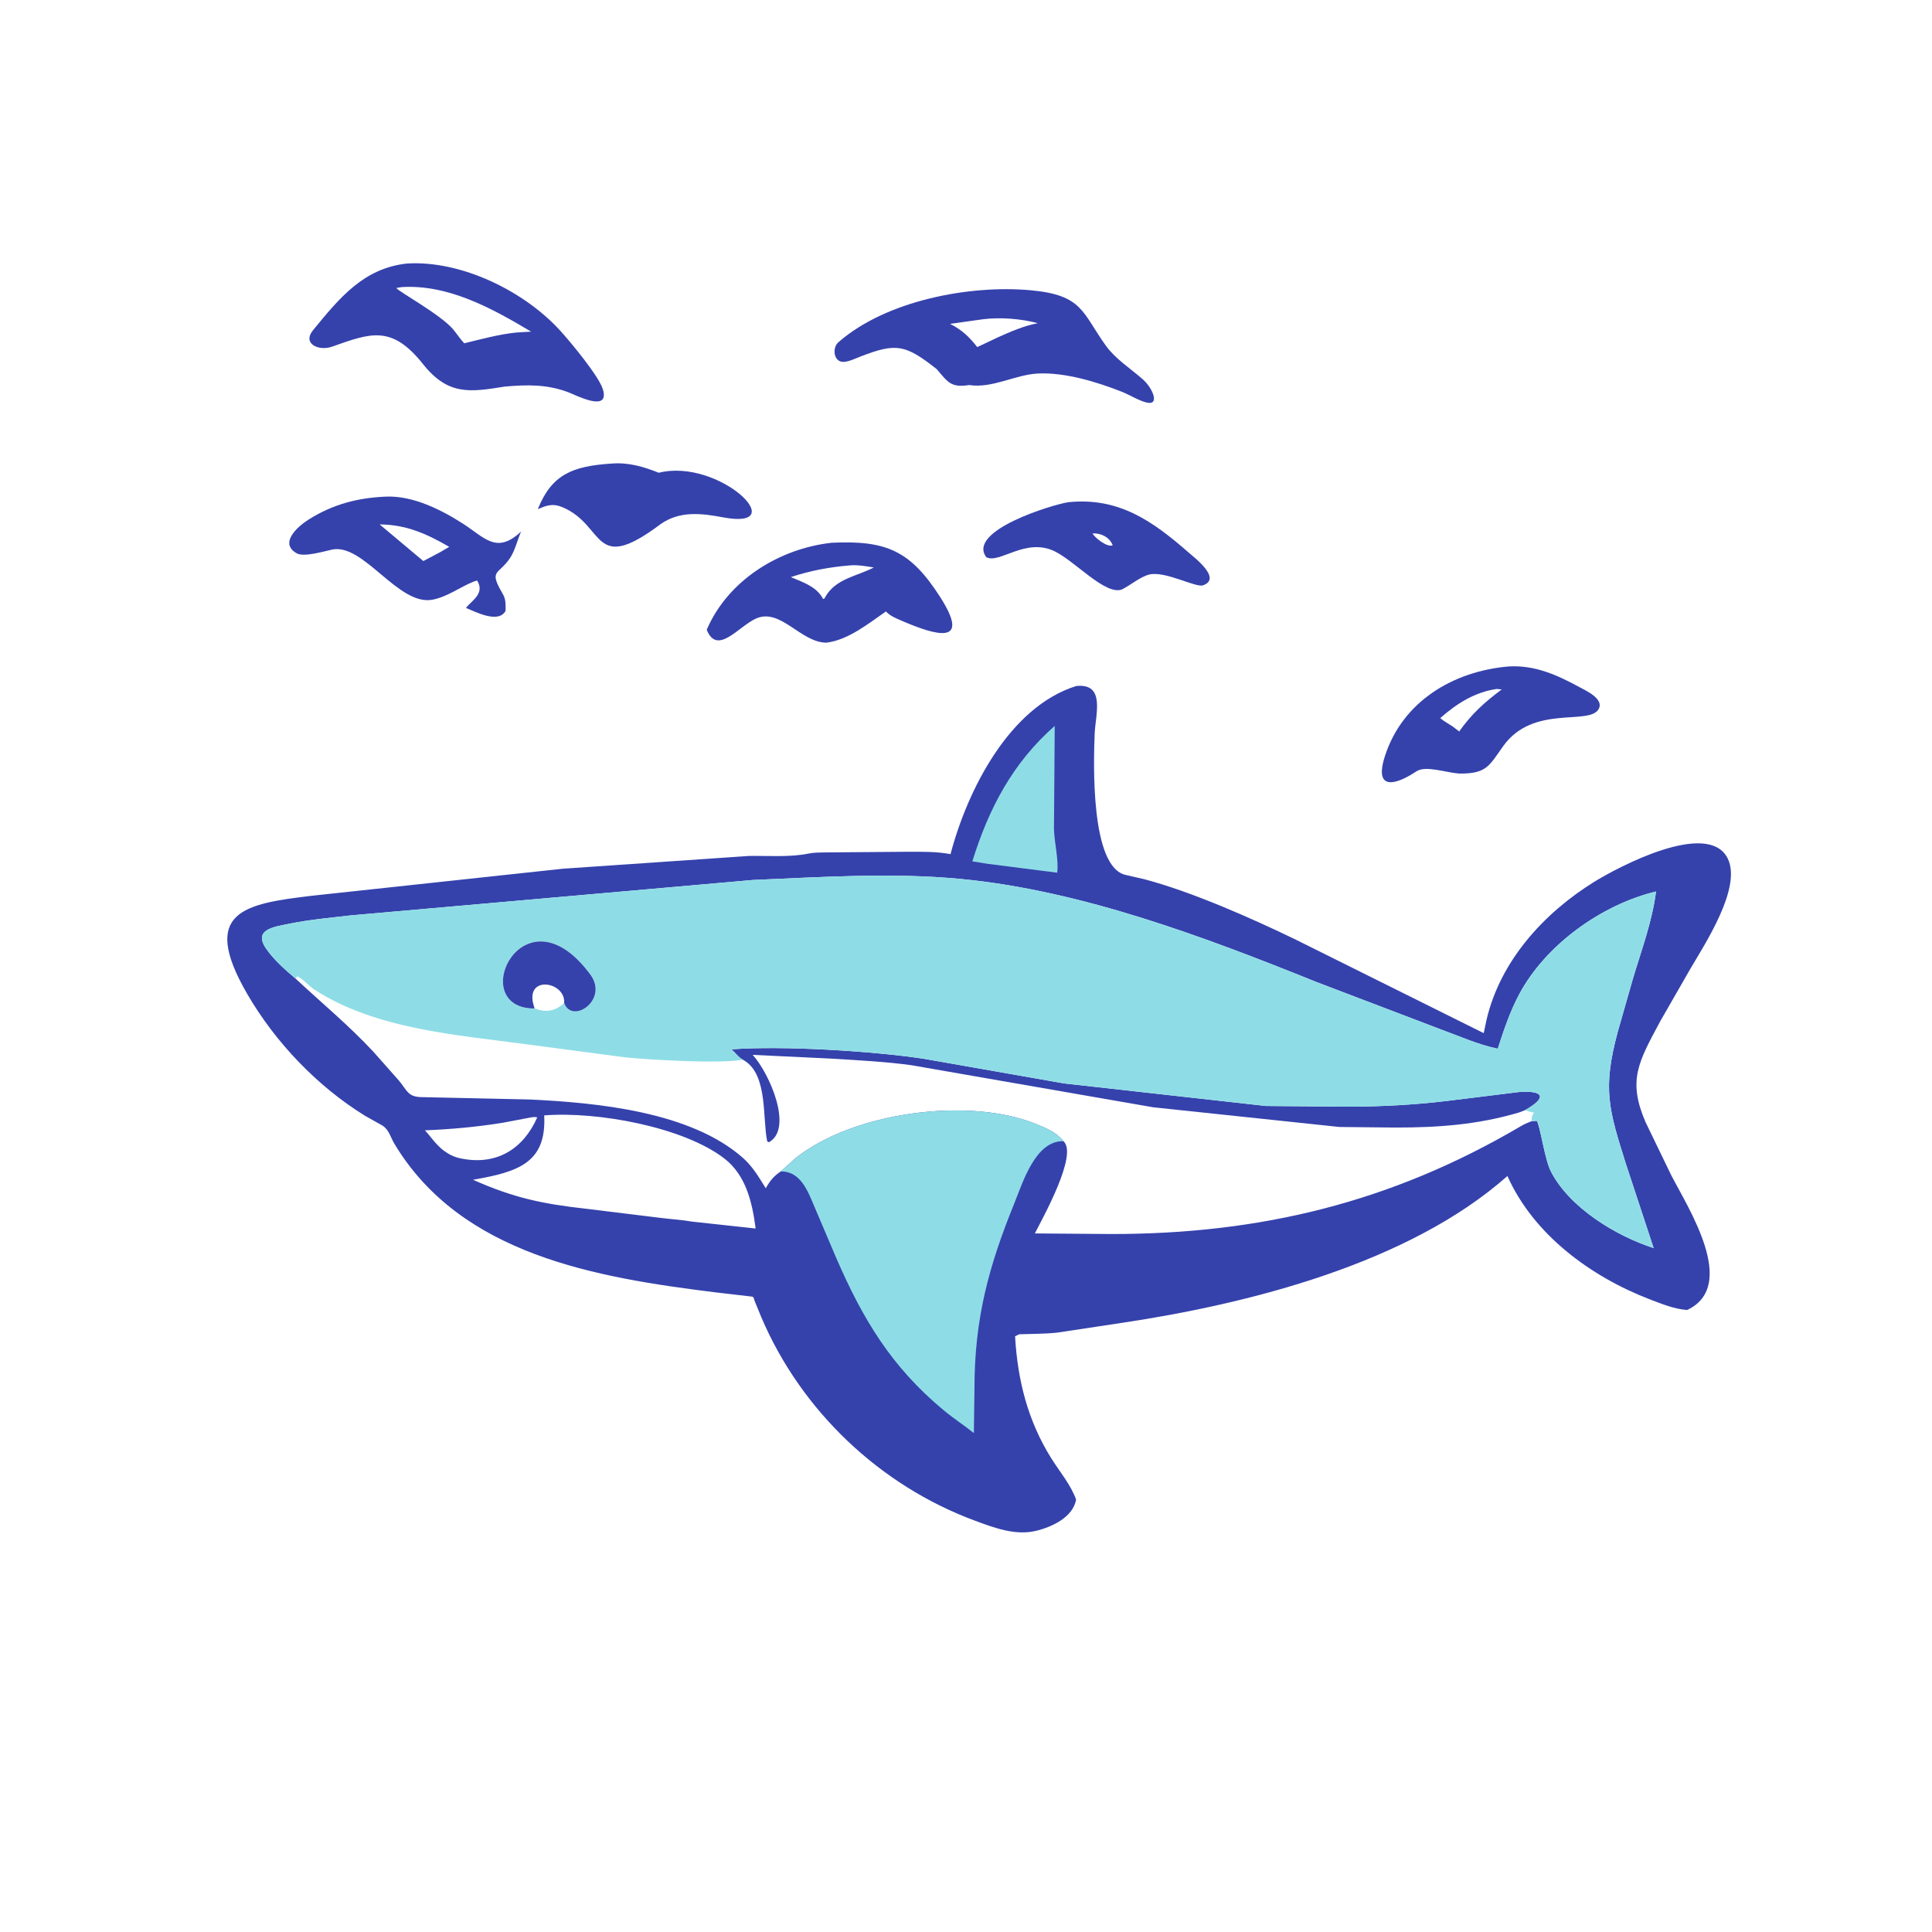 <svg version="1.1" xmlns="http://www.w3.org/2000/svg" style="display: block;" viewBox="0 0 2048 2048" width="640" height="640">
<path transform="translate(0,0)" fill="rgb(53,66,172)" d="M 648.303 491.391 C 666.243 489.964 681.959 494.649 698.348 501.125 C 762.649 485.211 841.252 562.495 766.467 548.406 C 743.452 544.069 720.637 541.392 700.462 555.452 C 627.479 610.275 642.139 556.75 596.008 537.566 C 586.054 533.426 579.391 535.656 570.073 539.785 C 584.85 502.845 606.935 494.105 648.303 491.391 z"/>
<path transform="translate(0,0)" fill="rgb(53,66,172)" d="M 1132.53 532.341 C 1185.54 527.01 1221.15 551.694 1260.1 585.791 C 1266.86 591.716 1295.26 613.296 1275.34 620.448 C 1267.63 623.221 1235.5 605.106 1218.5 608.985 C 1209.1 611.13 1198.18 620.482 1189.33 624.82 L 1188.96 624.972 C 1171.38 630.969 1139.3 594.627 1117.81 584.327 C 1086.91 569.517 1059.63 598.025 1045.5 590.643 C 1024.62 562.511 1115.83 534.839 1132.53 532.341 z M 1158.19 565.5 C 1160.28 569.907 1173.84 580.683 1179.5 577.982 C 1176.23 569.461 1166.99 564.844 1158.19 565.5 z"/>
<path transform="translate(0,0)" fill="rgb(53,66,172)" d="M 1599.51 706.441 C 1627.22 704.905 1650.73 715.583 1674.31 728.387 C 1681.11 732.079 1700.71 740.902 1694.63 751.665 C 1684.59 769.452 1625.1 746.33 1593.3 791.142 C 1578.36 812.192 1575.65 820.265 1546.82 820.01 C 1532.29 818.937 1511.19 811.13 1501.32 817.735 C 1480.57 831.607 1455.91 839.451 1468.06 801.582 C 1486.58 743.832 1540.09 711.455 1599.51 706.441 z M 1586.52 730.328 C 1563.04 733.809 1544.15 745.845 1526.69 761.263 C 1530.66 764.567 1535.43 767.203 1539.78 769.99 L 1546.8 775.373 C 1559.81 757.017 1573.57 744.396 1591.89 730.875 L 1586.52 730.328 z"/>
<path transform="translate(0,0)" fill="rgb(53,66,172)" d="M 408.505 526.462 C 437.507 525.007 468.284 540.491 491.954 555.913 C 513.907 570.217 526.387 587.143 551.368 564.367 L 552.416 563.394 C 548.573 572.03 545.892 583.765 540.752 591.419 C 528.258 610.025 517.623 603.538 532.979 629.603 C 536.4 635.41 535.9 640.957 535.95 647.5 C 528.401 661.354 504.242 648.66 493.951 644.44 C 499.743 636.712 514.382 629.401 505.798 615.36 L 502.713 616.269 C 487.746 622.111 474.649 632.572 458.559 635.683 C 422.195 642.714 385.408 575.311 351.85 582.619 C 343.789 584.375 322.237 590.824 314.608 586.561 C 295.171 575.697 316.064 557.73 327.104 550.768 C 352.68 534.639 378.779 527.79 408.505 526.462 z M 402.448 555.896 L 448.737 594.725 L 466.5 585.378 L 476.212 579.679 C 452.205 565.806 430.681 556.118 402.448 555.896 z"/>
<path transform="translate(0,0)" fill="rgb(53,66,172)" d="M 881.453 575.361 C 939.383 572.581 965.007 583.622 996.44 632.597 C 1029.8 684.576 992.797 674.034 955.353 657.814 C 949.784 655.402 944.225 653.183 939.823 648.862 L 939.13 648.156 C 920.403 661.096 899.221 678.397 876.01 681.265 C 848.592 681.092 827.273 643.888 801.137 655.8 C 782.78 664.166 760.279 695.225 749.163 667.593 C 771.657 614.944 826.12 581.561 881.453 575.361 z M 900.2 599.397 C 878.919 601.218 858.609 604.98 838.326 611.76 C 850.215 616.822 863.729 621.141 871.047 632.385 L 872.5 634.916 C 874.418 634.348 873.653 634.933 874.653 633.132 C 885.706 613.232 907.977 611.106 926.278 601.54 C 917.843 600.175 908.752 598.547 900.2 599.397 z"/>
<path transform="translate(0,0)" fill="rgb(53,66,172)" d="M 992.976 391.309 C 959.558 364.973 949.997 363.338 912.224 377.907 C 906.894 379.963 900.27 383.269 894.5 383.601 C 883.723 384.22 881.752 368.901 888.777 362.757 C 939.424 318.469 1027.89 301.818 1092.45 307.683 C 1148.18 312.747 1147.04 331.51 1172.3 366.475 C 1182.51 380.604 1198.22 390.519 1211.21 401.911 C 1222.11 411.459 1229.89 430.39 1215.18 426.641 C 1206.59 424.454 1197.7 418.668 1189.35 415.356 C 1162.83 404.851 1128.75 394.487 1100.04 395.957 C 1076.23 397.175 1051.76 411.945 1027.34 408.163 C 1008.08 411.229 1004.81 405.167 992.976 391.309 z M 1042.18 338.396 L 1007.11 343.316 C 1019.79 349.756 1027.16 356.833 1035.94 367.927 L 1057.65 357.662 C 1071.36 351.513 1085.22 345.455 1100.05 342.596 C 1082.48 337.821 1060.32 336.148 1042.18 338.396 z"/>
<path transform="translate(0,0)" fill="rgb(53,66,172)" d="M 431.404 279.339 C 488.957 275.787 555.886 308.559 594.296 350.99 C 605.079 362.901 635.03 398.915 639.151 412.899 C 646.536 437.953 609.964 418.616 602.124 415.69 C 579.68 407.314 558.698 407.679 534.993 409.812 C 498.377 415.669 475.082 419.499 448.423 385.976 C 415.125 344.105 392.903 353.057 351.892 367.5 C 337.842 372.448 320.097 364.357 331.851 350 C 360.141 315.445 385.523 284.395 431.404 279.339 z M 425.83 304.327 L 420.131 305.277 C 422.009 308.86 466.788 333.185 480.292 349.07 C 484.377 353.875 487.758 359.369 492.135 363.895 C 510.358 359.485 528.831 354.343 547.525 352.472 L 562.996 351.552 C 521.771 326.952 475.44 301.332 425.83 304.327 z"/>
<path transform="translate(0,0)" fill="rgb(53,66,172)" d="M 1140.84 727.205 C 1172.23 723.894 1161.19 757.596 1160.4 777.722 C 1159.25 806.956 1155.5 919.895 1193.64 927.542 L 1213 932.001 C 1263.19 945.214 1327.04 973.521 1373.14 995.838 L 1572.81 1095.17 L 1575.82 1080.86 C 1590.58 1018.25 1636.6 967.864 1689.95 934.77 C 1714.55 919.513 1810.32 868.424 1831.32 909.764 C 1846.91 940.457 1807.34 1000.5 1791.99 1026.74 L 1759.98 1082.48 C 1737 1125.46 1725.07 1144.89 1744.38 1189.58 L 1771.46 1245.55 C 1789.3 1280.33 1843.1 1362.9 1788.47 1388.64 C 1775.2 1387.81 1761.1 1382.06 1748.77 1377.32 C 1686.69 1353.49 1625.63 1308.85 1597.94 1246.61 C 1493.3 1339.41 1323.63 1382.15 1189.68 1402.22 L 1120.83 1412.62 C 1107.58 1414.03 1093.83 1413.9 1080.5 1414.39 L 1076.02 1416.5 C 1078.65 1462.92 1089.5 1506.02 1114.33 1545.75 C 1123.26 1560.04 1134.91 1573.61 1140.69 1589.52 C 1137.52 1608.53 1114.58 1618.87 1097.89 1622.83 C 1076.14 1627.99 1053.56 1619.44 1033.36 1611.95 C 932.498 1574.58 849.335 1495.38 807.145 1396.61 L 799.965 1379.13 C 799.165 1377.14 799.285 1374.67 797.007 1374.45 L 757.439 1369.84 C 631.784 1354.15 488.642 1330.24 418.011 1212.31 C 413.757 1205.21 412.449 1197.52 405.181 1193.02 L 387 1182.81 C 336.372 1151.61 291.757 1104.86 261.999 1053.5 C 211.302 966.003 259.226 958.068 330.6 949.536 L 596.6 920.884 L 794.018 907.332 C 814.115 907.016 837.454 908.894 857.05 904.815 C 863.138 903.548 869.302 903.75 875.5 903.594 L 963.354 902.899 C 978.24 902.921 992.901 902.639 1007.59 905.424 C 1025.46 837.518 1069.98 749.329 1140.84 727.205 z M 313.291 1037.33 L 315 1034.85 C 321.994 1038.13 327.026 1044.99 333.517 1049.18 C 398.652 1091.16 483.98 1096.98 559 1107.1 L 664.374 1121.05 C 690.99 1123.51 761.161 1127.74 787.568 1123.4 C 782.302 1120.53 779.687 1115.9 775.266 1112.35 C 829.158 1108.24 925.104 1114.12 979.185 1122.33 L 1127.94 1148.47 L 1341.82 1172.37 L 1428.9 1173.12 C 1463.96 1173.04 1498.11 1171.25 1532.93 1167.15 L 1610.03 1157.62 C 1635.95 1155.73 1640.99 1163.07 1616.46 1176.9 C 1619.69 1177.97 1622.77 1178.89 1626.12 1179.5 L 1625.62 1180.23 C 1623.76 1183.06 1623.62 1184.24 1623.6 1187.55 L 1623.54 1188.52 L 1629 1188.12 C 1632.43 1192.13 1637.36 1228.85 1643.96 1241.69 C 1663.82 1280.34 1712.89 1310.05 1752.93 1323.02 L 1723.65 1234.19 C 1705.17 1175.61 1698.56 1154.33 1714.96 1093.5 L 1730.82 1037.94 C 1739.85 1007.58 1751.55 976.502 1755.44 945.036 C 1697.64 958.944 1638.49 1001.56 1610.58 1053.67 C 1600.62 1072.25 1594.18 1091.73 1587.69 1111.69 C 1566.88 1107.43 1546.6 1098.18 1526.67 1090.95 L 1395.63 1041.04 C 1277.41 993.399 1147.33 944.289 1019.63 931.844 C 946.022 924.67 872 929.723 798.373 932.796 L 371.5 970.379 C 350.281 972.89 328.434 974.78 307.5 979.05 C 290.855 982.445 267.916 984.946 282.147 1005.66 C 290.126 1017.27 302.512 1028.26 313.291 1037.33 z M 313.291 1037.33 C 340.778 1062.98 370.092 1087.24 395.703 1114.78 L 423.03 1145.66 C 431.828 1156.23 432.28 1162.95 447.638 1163.01 L 561.828 1165.51 C 632.2 1168.88 732.426 1178.17 788.02 1227.85 C 798.028 1236.8 804.705 1248.34 811.735 1259.6 C 816.157 1251.74 820.083 1246.82 827.627 1241.77 L 843.096 1227.84 C 904.395 1178.89 1025.74 1162.75 1097 1191 C 1108.28 1195.47 1119.54 1199.92 1127.29 1209.68 C 1143.09 1223.66 1105.2 1291.28 1096.99 1307.49 L 1178.36 1308.12 C 1335.45 1308.14 1474.52 1274.77 1611.8 1194.01 C 1615.6 1191.66 1619.4 1190.12 1623.54 1188.52 L 1623.6 1187.55 C 1623.62 1184.24 1623.76 1183.06 1625.62 1180.23 L 1626.12 1179.5 C 1622.77 1178.89 1619.69 1177.97 1616.46 1176.9 C 1640.99 1163.07 1635.95 1155.73 1610.03 1157.62 L 1532.93 1167.15 C 1498.11 1171.25 1463.96 1173.04 1428.9 1173.12 L 1341.82 1172.37 L 1127.94 1148.47 L 979.185 1122.33 C 925.104 1114.12 829.158 1108.24 775.266 1112.35 C 779.687 1115.9 782.302 1120.53 787.568 1123.4 C 761.161 1127.74 690.99 1123.51 664.374 1121.05 L 559 1107.1 C 483.98 1096.98 398.652 1091.16 333.517 1049.18 C 327.026 1044.99 321.994 1038.13 315 1034.85 L 313.291 1037.33 z M 576.863 1182.38 C 579.514 1232.97 548.83 1242.34 501.419 1250.6 C 544.528 1269.78 574.694 1276.13 621.809 1281.39 L 700.577 1291.05 C 711.563 1292.46 722.889 1293.04 733.768 1294.98 L 801.006 1302.28 C 797.452 1274.89 790.927 1245.91 767.863 1228.08 C 724.68 1194.69 633.111 1177.86 576.863 1182.38 z M 563.647 1184.35 L 532.851 1190.19 C 505.256 1194.61 478.3 1197.09 450.427 1198.19 C 457.483 1205.84 461.785 1213.08 470.445 1219.75 C 476.354 1224.06 481.76 1226.72 489 1228.07 L 490.328 1228.34 C 527.504 1235.26 555.011 1217.24 569.5 1184.49 C 567.354 1183.96 565.83 1184.07 563.647 1184.35 z"/>
<path transform="translate(0,0)" fill="rgb(142,221,230)" d="M 1118.06 769.487 L 1117.24 879.16 C 1117.6 892.237 1122.57 913.031 1120.63 925.096 L 1046.76 915.665 L 1030.71 913.05 C 1048.24 856.652 1073.64 808.514 1118.06 769.487 z"/>
<path transform="translate(0,0)" fill="rgb(142,221,230)" d="M 827.627 1241.77 L 843.096 1227.84 C 904.395 1178.89 1025.74 1162.75 1097 1191 C 1108.28 1195.47 1119.54 1199.92 1127.29 1209.68 C 1097.58 1209.1 1084.33 1253.1 1075.28 1275.41 C 1048.07 1342.41 1032.95 1397.85 1032.97 1472.07 L 1032.34 1519.12 C 1021.62 1510.6 1011.31 1504.08 999.649 1494.36 C 944.635 1448.48 914.568 1398.24 886.468 1333.53 L 864.924 1282.91 C 857.302 1265.57 850.194 1241.54 827.627 1241.77 z"/>
<path transform="translate(0,0)" fill="rgb(53,66,172)" d="M 787.568 1123.4 C 782.302 1120.53 779.687 1115.9 775.266 1112.35 C 829.158 1108.24 925.104 1114.12 979.185 1122.33 L 1127.94 1148.47 L 1341.82 1172.37 L 1428.9 1173.12 C 1463.96 1173.04 1498.11 1171.25 1532.93 1167.15 L 1610.03 1157.62 C 1635.95 1155.73 1640.99 1163.07 1616.46 1176.9 L 1610.24 1179.29 C 1566.32 1192.32 1524.21 1195.27 1478.86 1195.25 L 1419.8 1194.64 L 1222.37 1173.76 L 966 1129.15 C 938.449 1125.37 910.616 1124.03 882.877 1122.26 L 797.886 1118.2 C 816.047 1138.25 841.139 1196.63 815 1210.87 L 813.27 1209.91 C 808.136 1185.64 814.078 1139.79 789.255 1124.39 L 787.568 1123.4 z"/>
<path transform="translate(0,0)" fill="rgb(142,221,230)" d="M 313.291 1037.33 C 302.512 1028.26 290.126 1017.27 282.147 1005.66 C 267.916 984.946 290.855 982.445 307.5 979.05 C 328.434 974.78 350.281 972.89 371.5 970.379 L 798.373 932.796 C 872 929.723 946.022 924.67 1019.63 931.844 C 1147.33 944.289 1277.41 993.399 1395.63 1041.04 L 1526.67 1090.95 C 1546.6 1098.18 1566.88 1107.43 1587.69 1111.69 C 1594.18 1091.73 1600.62 1072.25 1610.58 1053.67 C 1638.49 1001.56 1697.64 958.944 1755.44 945.036 C 1751.55 976.502 1739.85 1007.58 1730.82 1037.94 L 1714.96 1093.5 C 1698.56 1154.33 1705.17 1175.61 1723.65 1234.19 L 1752.93 1323.02 C 1712.89 1310.05 1663.82 1280.34 1643.96 1241.69 C 1637.36 1228.85 1632.43 1192.13 1629 1188.12 L 1623.54 1188.52 L 1623.6 1187.55 C 1623.62 1184.24 1623.76 1183.06 1625.62 1180.23 L 1626.12 1179.5 C 1622.77 1178.89 1619.69 1177.97 1616.46 1176.9 C 1640.99 1163.07 1635.95 1155.73 1610.03 1157.62 L 1532.93 1167.15 C 1498.11 1171.25 1463.96 1173.04 1428.9 1173.12 L 1341.82 1172.37 L 1127.94 1148.47 L 979.185 1122.33 C 925.104 1114.12 829.158 1108.24 775.266 1112.35 C 779.687 1115.9 782.302 1120.53 787.568 1123.4 C 761.161 1127.74 690.99 1123.51 664.374 1121.05 L 559 1107.1 C 483.98 1096.98 398.652 1091.16 333.517 1049.18 C 327.026 1044.99 321.994 1038.13 315 1034.85 L 313.291 1037.33 z M 566.72 1068.94 L 567.575 1069.12 C 578.543 1073.76 589.592 1071.51 598.022 1063.17 C 606.298 1086.31 645.741 1060.04 625.748 1033.01 C 555.808 938.484 494.602 1064.81 563.05 1068.94 L 566.72 1068.94 z"/>
<path transform="translate(0,0)" fill="rgb(53,66,172)" d="M 566.72 1068.94 L 563.05 1068.94 C 494.602 1064.81 555.808 938.484 625.748 1033.01 C 645.741 1060.04 606.298 1086.31 598.022 1063.17 C 589.592 1071.51 578.543 1073.76 567.575 1069.12 L 566.72 1068.94 z M 566.72 1068.94 L 567.575 1069.12 C 578.543 1073.76 589.592 1071.51 598.022 1063.17 C 599.739 1039.67 553.504 1032.69 566.72 1068.94 z"/>
</svg>